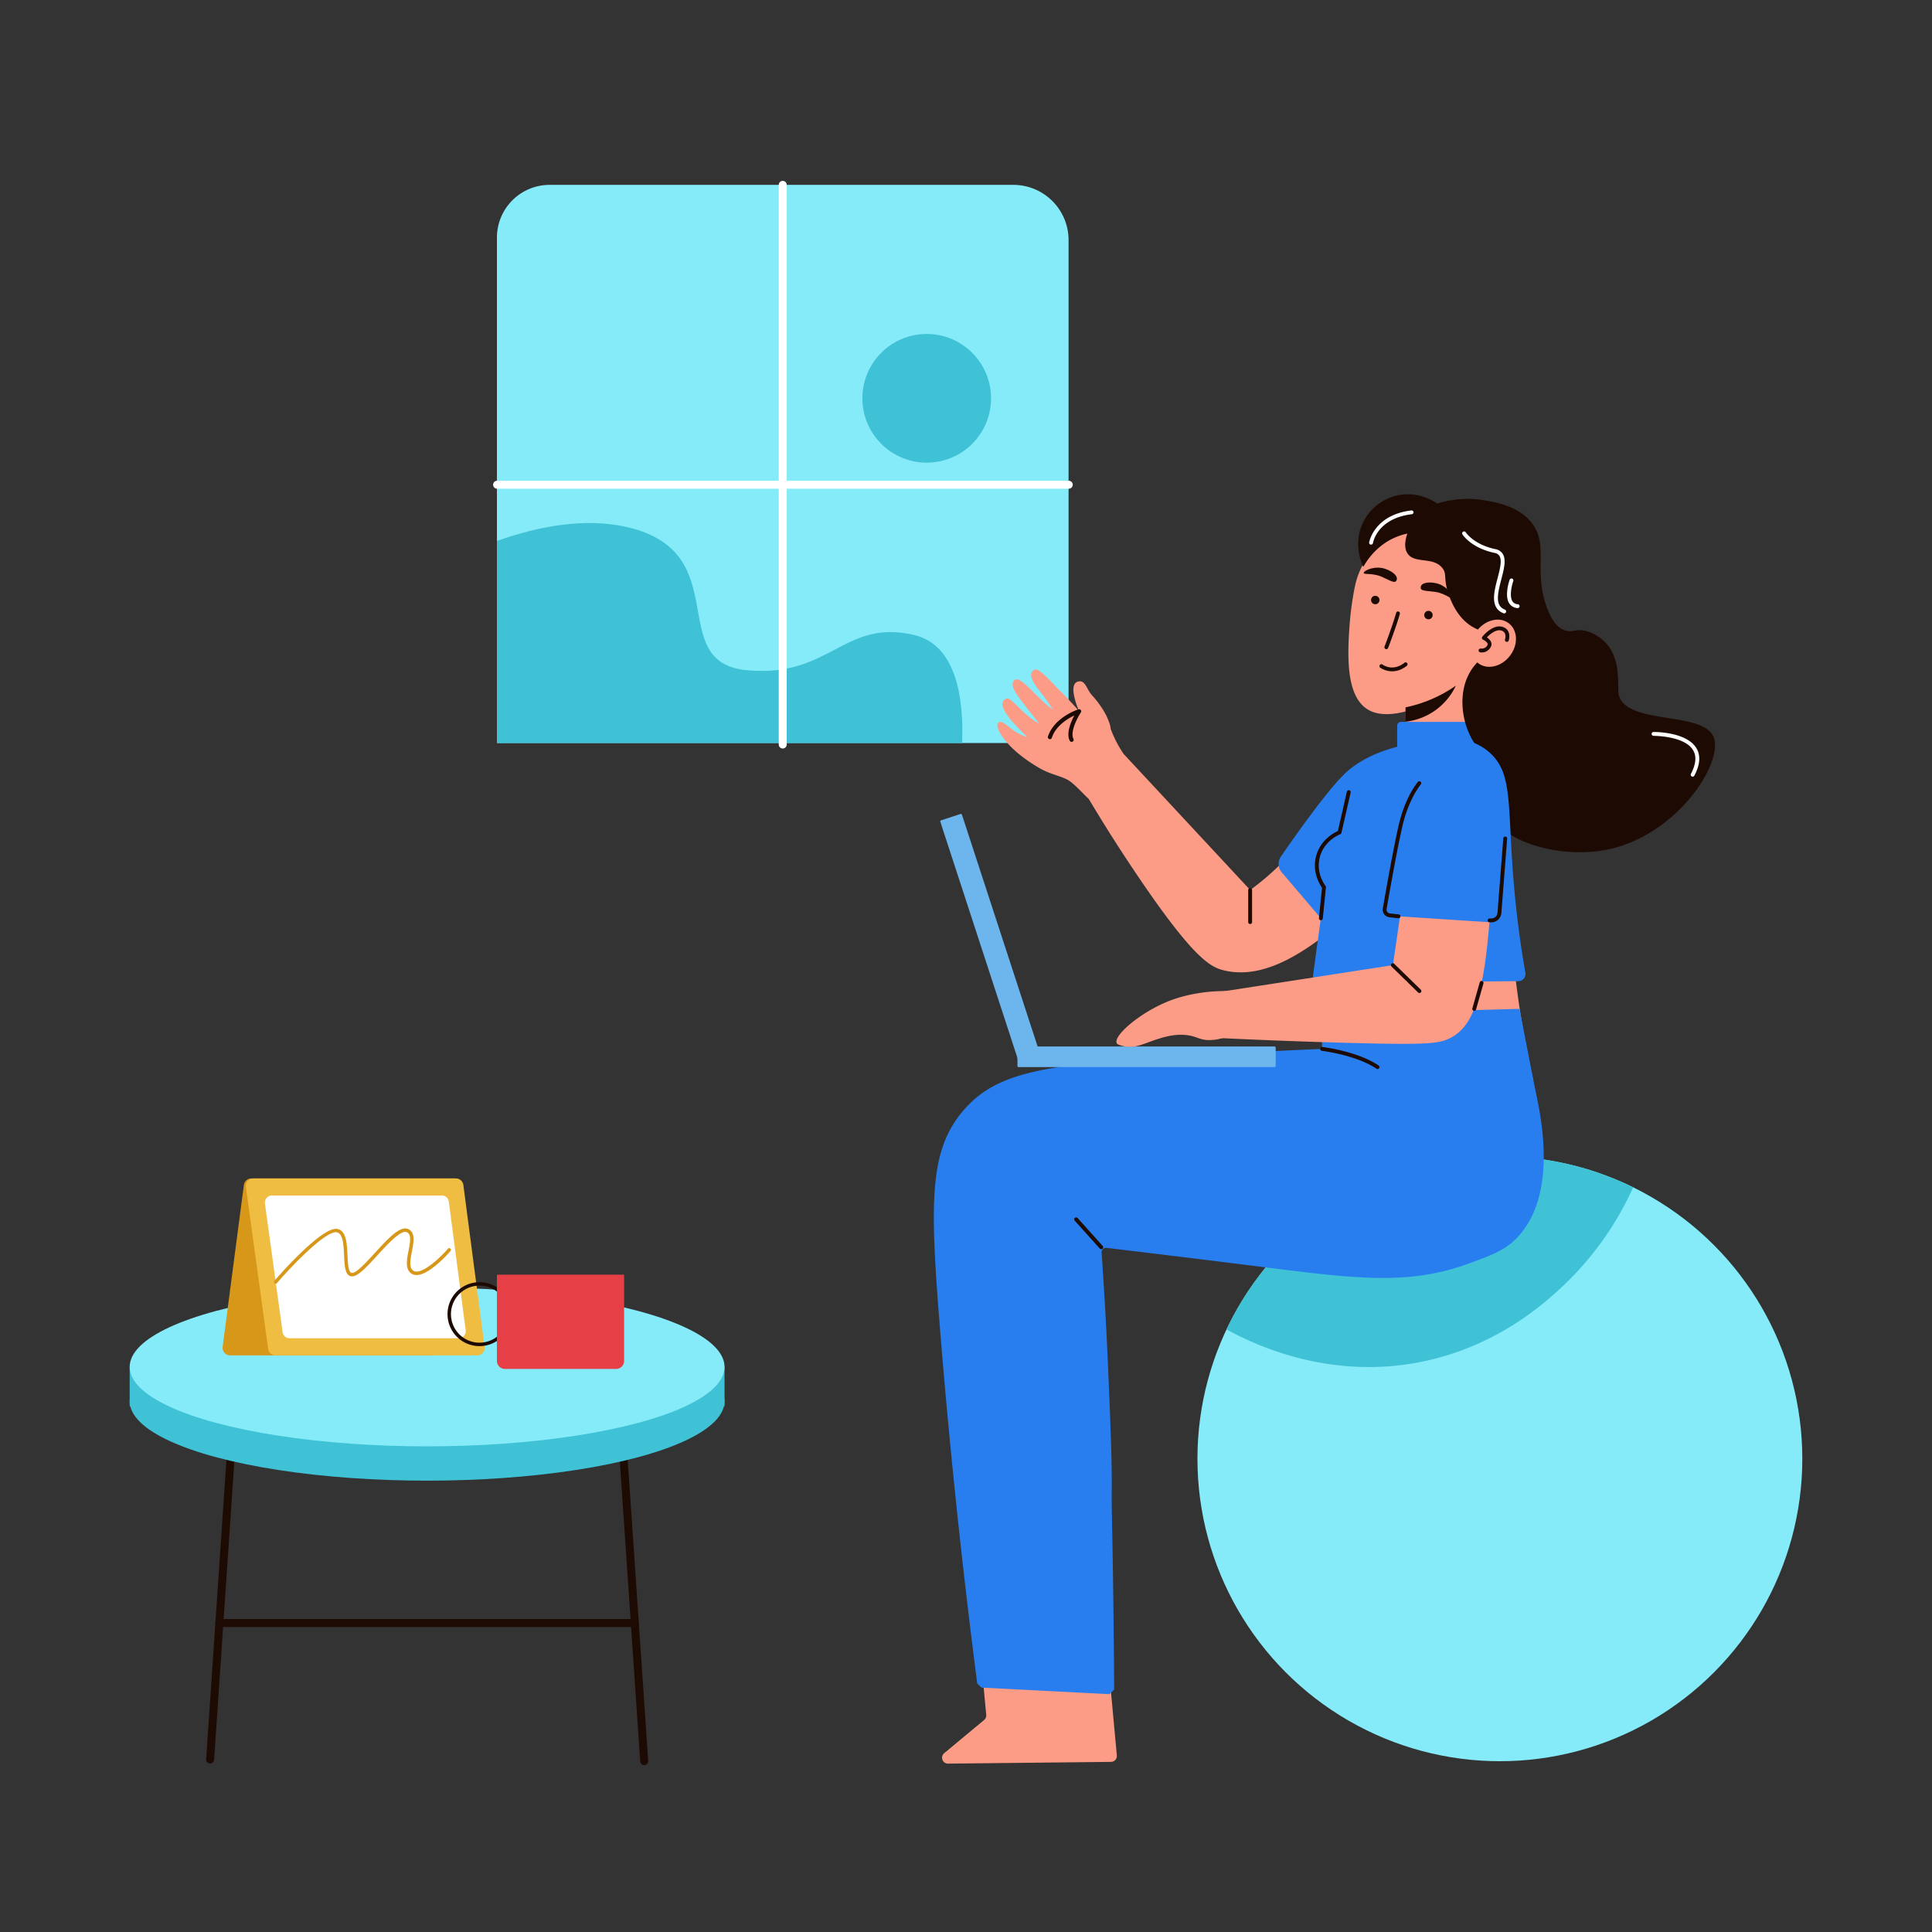 <svg xmlns="http://www.w3.org/2000/svg" xmlns:xlink="http://www.w3.org/1999/xlink" viewBox="0 0 2000 2000"><rect x="0" y="0" width="2000" height="2000" fill="#333333" stroke="none"/><defs><style>.a{fill:none;}.b{fill:#86ebf9;}.c{fill:#40c2d6;}.d{fill:#fff;}.e{fill:#1d0a03;}.f{fill:#d7981a;}.g{fill:#efbd42;}.h{fill:#e73f46;}.i{clip-path:url(#a);}.j{fill:#fc9c86;}.k{fill:#287eef;}.l{fill:#6cb5ed;}</style><clipPath id="a"><circle class="a" cx="1552.67" cy="1510.12" r="313.08"/></clipPath></defs><title>Work While Doing Yoga</title><path class="b" d="M569,191.38h480a57.18,57.18,0,0,1,57.18,57.18v520.6a0,0,0,0,1,0,0H514.42a0,0,0,0,1,0,0V245.93A54.55,54.55,0,0,1,569,191.38Z"/><circle class="c" cx="959.33" cy="412.33" r="66.61"/><path class="c" d="M946.5,657.38c-73-17.29-86.44,44.17-172.87,36.49S762.1,572.87,650.7,546c-44.42-10.72-93.41-1.26-136.28,14V769.16H996C997.71,725.9,991.25,668,946.5,657.38Z"/><path class="d" d="M810.29,774.83a4.13,4.13,0,0,1-4.13-4.13V191.38a4.13,4.13,0,1,1,8.26,0V770.7A4.13,4.13,0,0,1,810.29,774.83Z"/><path class="d" d="M1106.15,505.93H514.42a4.14,4.14,0,0,1,0-8.27h591.73a4.14,4.14,0,1,1,0,8.27Z"/><path class="e" d="M666.85,1827.24a4.13,4.13,0,0,1-4.12-3.85L637,1444.1a12.28,12.28,0,0,0-6.34-1.54h-377c-3.74,0-6.1,1.35-6.45,1.91l-25.57,377.29a4.13,4.13,0,0,1-8.25-.56L239,1443.54c.36-5.36,6.5-9.24,14.6-9.24h377c8.09,0,14.23,3.88,14.59,9.24L671,1822.83a4.13,4.13,0,0,1-3.85,4.4Z"/><ellipse class="c" cx="442.14" cy="1450.55" rx="307.89" ry="82.22"/><rect class="c" x="134.25" y="1415.02" width="615.78" height="40.71"/><ellipse class="b" cx="442.14" cy="1415.02" rx="307.89" ry="82.22"/><path class="e" d="M657.14,1684.28H227a4.13,4.13,0,0,1,0-8.26H657.14a4.13,4.13,0,0,1,0,8.26Z"/><path class="f" d="M446.92,1403.09H238.13a7.87,7.87,0,0,1-7.63-9l21.94-167.29a7.79,7.79,0,0,1,7.63-6.89H469.9a7.87,7.87,0,0,1,7.62,9.08l-23,167.29A7.78,7.78,0,0,1,446.92,1403.09Z"/><path class="g" d="M285.2,1403.09H494a7.87,7.87,0,0,0,7.62-9l-21.94-167.29a7.78,7.78,0,0,0-7.62-6.89H262.21a7.88,7.88,0,0,0-7.62,9.08l23,167.29A7.79,7.79,0,0,0,285.2,1403.09Z"/><path class="d" d="M292.55,1379l-18.27-133a7.27,7.27,0,0,1,7-8.39H457.56a7.2,7.2,0,0,1,7.05,6.37l17.44,133a7.28,7.28,0,0,1-7,8.35H299.59A7.2,7.2,0,0,1,292.55,1379Z"/><path class="e" d="M496.38,1393.51a33.11,33.11,0,1,1,33.11-33.11A33.15,33.15,0,0,1,496.38,1393.51Zm0-62.65a29.54,29.54,0,1,0,29.54,29.54A29.57,29.57,0,0,0,496.38,1330.86Z"/><path class="h" d="M515,1319.53H645.47a.61.61,0,0,1,.61.61v88.66a8.32,8.32,0,0,1-8.32,8.32h-115a8.38,8.38,0,0,1-8.38-8.38v-88.6A.61.61,0,0,1,515,1319.53Z"/><path class="f" d="M285.41,1328.83a1.78,1.78,0,0,1-1.35-2.95c5-5.79,49.41-56.42,65.06-53.7,9.43,1.63,10.05,15.28,10.6,27.32.41,9,.82,18.24,4.79,18.24h0c4.63,0,14.65-11,23.49-20.63,13.32-14.56,25.9-28.31,34.26-24.91,8,3.27,6.07,13.35,4.18,23.1-1.62,8.31-3.29,16.91,1.38,20.1,7.45,5.07,25.94-11.26,35.87-22.73a1.78,1.78,0,1,1,2.7,2.33c-2.84,3.29-28.11,31.86-40.58,23.35-6.62-4.51-4.72-14.28-2.88-23.73,2-10.24,2.92-17.1-2-19.11-6-2.43-19.48,12.22-30.27,24s-19.92,21.77-26.12,21.78h0c-7.37,0-7.85-10.51-8.35-21.64-.49-10.7-1-22.83-7.64-24-10.47-1.78-42.64,30.43-61.75,52.51A1.77,1.77,0,0,1,285.41,1328.83Z"/><g class="i"><circle class="b" cx="1552.67" cy="1510.12" r="313.08"/><path class="c" d="M1252.15,1365.8c21.24,13.62,108,65.8,218,44.2,78.8-15.48,128.62-60.81,146.85-77.83a323.57,323.57,0,0,0,85.63-133.68l-172.91-60.61-261.62,115.65Z"/></g><path class="j" d="M1010.94,1668.91l10,106.33a6.11,6.11,0,0,1-2.18,5.28l-41.3,34.34a6.12,6.12,0,0,0,4,10.83l168.69-1.79a6.12,6.12,0,0,0,6-6.68l-12.42-134.44a6.14,6.14,0,0,0-5.34-5.51l-120.62-15A6.13,6.13,0,0,0,1010.94,1668.91Z"/><path class="k" d="M1575.64,1082.68a4.66,4.66,0,0,0-4.5-3.06c-132.33,2.47-246.93,7.7-339.4,13.16-147.59,8.73-198.68,15.68-233.93,56.21-36.12,41.52-35.29,94.9-24.8,225.67,8,99.4,20,224,38.65,368.24l4.41,4.1,132.37,6.82,4.94-4.7q-.5-89.43-2.33-180.64c-.89-44.31,1.73-23.72-4.29-159.93-2-45.6-4.43-83.92-6.38-111.75a4.69,4.69,0,0,1,5.26-5c74.61,8.94,128.72,15.69,156.36,19.16,101.45,12.74,155.86,20.18,219.45-3.31,21.89-8.08,37.56-13.36,51-28.52C1622.48,1222.71,1585.56,1110.35,1575.64,1082.68Z"/><rect class="l" x="1053.26" y="1083.32" width="267.32" height="21.34" rx="0.99"/><path class="j" d="M1493.18,819.36c-1.82,23.19-24.43,34.59-25.46,35.09-11.4,24-35.17,65.91-80.58,101.66-31.12,24.55-75.26,59.34-120.26,48.39-13.72-3.34-31.16-12-89.3-98-10.29-15.21-19.63-29.59-28.06-42.9s-15.87-25.58-22.44-36.53c-4.8-4.42-11.82-12.31-18.27-17.4-7.11-5.62-17-6.77-27.73-11.9-5.7-2.6-22.81-12.81-34.51-24.63-10-10-16-20.58-13.63-24.34,3-4.67,9.58,2.65,16.82,7.65a47.59,47.59,0,0,0,13.68,6.57c-5.17-4.92-13.64-13.35-18.56-19.76-7.73-10.16-9.3-16.15-4.42-19.46,3.59-2.44,6.69,1.24,16.86,11.12,5.25,5.12,11.45,10.49,18.64,14.34-2.81-3.72-8.76-10.71-14.34-18.19-8.1-10.74-17.53-21.28-11.41-27.06,3.6-3.44,11.94,4.79,21.2,14,6.49,6.49,13.31,13.31,18.85,16.53-4.63-6-6.29-9.17-9.63-13.55-7.44-9.75-18.56-22-10.29-27.52,4.83-3.27,17.35,12.19,28.34,23,9.18,9.1,17.28,18.44,18.4,19.68-1-2.15-11.78-27.32-1.45-30.5,8-2.48,8.88,7.68,14.92,14.21a93.69,93.69,0,0,1,7.35,9c5,7.11,7.48,11.28,10.54,19.63a27.32,27.32,0,0,1,1.36,6,116.93,116.93,0,0,0,13.39,26q65.54,70.43,131,140.84A266.44,266.44,0,0,0,1345,873.05c29.54-36.82,33.47-62.57,62.81-82.24,18.39-12.32,37.44-16,49.71-17.28C1480.08,779.28,1494.79,799.28,1493.18,819.36Z"/><path class="e" d="M1118.93,737.46c-3.43,5.16-11.4,20.12-7.72,27.44a2.13,2.13,0,0,1-.91,2.85,2.53,2.53,0,0,1-1,.21,2.1,2.1,0,0,1-1.9-1.16c-3.85-7.56,1.07-19.26,4.71-26.16-7.23,3.47-19.43,11-23.35,23.35a2.12,2.12,0,0,1-4-1.28c6.4-20.13,30.7-28.1,31.74-28.43a2.21,2.21,0,0,1,2.35.74A2.11,2.11,0,0,1,1118.93,737.46Z"/><rect class="l" x="1013.37" y="839.45" width="23.55" height="263.68" rx="1.1" transform="translate(-250.8 366.06) rotate(-18.08)"/><path class="j" d="M1565.29,640c-8.76,45-93.89,107.2-138.89,98.44-29.47-5.75-31.87-43.76-30.13-78.64.25-5.13.62-10.17,1-15a317.78,317.78,0,0,1,5.08-36.54,83,83,0,0,1,163,31.74Z"/><path class="e" d="M1427.88,622.32a4.36,4.36,0,1,1-3-5.37A4.35,4.35,0,0,1,1427.88,622.32Z"/><path class="e" d="M1444.83,601.91c-1.95,2-9.38-2.81-15.13-5.12-10-4-18.64-1.49-17.93-4s11.82-7.4,22-4C1443.13,591.87,1448.71,597.94,1444.83,601.91Z"/><path class="e" d="M1482.93,637.9a4.36,4.36,0,1,1-3-5.37A4.35,4.35,0,0,1,1482.93,637.9Z"/><path class="e" d="M1503.76,618.81c-.71,2.52-6.7-4.17-17.36-6-6.12-1-15-.79-15.58-3.55-1.24-5.42,6.7-7.65,16.28-5.42C1497.56,606.33,1504.5,616.25,1503.76,618.81Z"/><path class="e" d="M1435.16,672a2,2,0,0,1-.72-.13,2,2,0,0,1-1.15-2.58c.08-.22,8.32-21.76,12-34.87a2,2,0,0,1,2.46-1.37,2,2,0,0,1,1.38,2.46c-3.76,13.29-12.06,35-12.15,35.21A2,2,0,0,1,1435.16,672Z"/><rect class="j" x="1455.08" y="651.58" width="77.53" height="146.66"/><path class="j" d="M1373.65,1120.81c-9.17-80.64-5.51-146-.15-191.28,2.21-18.67,10.2-80.23,45.88-130.19,5.13-7.19,12.19-16,23.7-23.65,28.15-18.61,70.48-21.57,94.24-5.62,31.07,20.85,22.45,70.79,24.79,152.09a1023.66,1023.66,0,0,0,25.22,196.74Z"/><path class="e" d="M1456.32,689.23c-5.46,4.34-10.71,5.7-15.13,5.7a22.76,22.76,0,0,1-12.4-3.76,2,2,0,1,1,2.44-3.18c.41.29,10.58,7.65,22.61-1.9a2,2,0,0,1,2.81.33A2,2,0,0,1,1456.32,689.23Z"/><path class="e" d="M1507.1,709.77a65.54,65.54,0,0,1-52.23,37.36c0-5,.08-9.92.16-14.88a141.36,141.36,0,0,0,25.54-7.89A139.86,139.86,0,0,0,1507.1,709.77Z"/><path class="k" d="M1539.17,751.26v33.47a3.9,3.9,0,0,1-3.92,3.93h-85a3.89,3.89,0,0,1-3.88-3.93V751.26a3.89,3.89,0,0,1,3.88-3.93h85A3.9,3.9,0,0,1,1539.17,751.26Z"/><path class="e" d="M1665.42,879.16c-50.33,10.83-112.86-8.35-121.49-38-4.72-16.2,5.45-39.5-11.29-63.64-2.56-3.68-2.6-2.85-5.24-6.61-13.81-19.63-18.6-50.62-6.82-73.06,11.69-22.24,33.14-26.12,30.78-35.63-2.19-8.8-20.49-4.42-36.49-20.74-10-10.21-14.38-23.64-15.74-27.69-5.08-15.66-.91-19.67-6.2-26-9.63-11.74-28.31-3.93-35.75-14.68-4-5.82-2.6-14-.29-20.78a67.44,67.44,0,0,0-15.45,5.33c-17,8.39-26.16,22.07-30.17,29.17-1.73-3.71-9.88-22.35-1.65-42.81a52.13,52.13,0,0,1,40.5-31.82c19.59-2.89,34.3,6.74,37.77,9.13a102.63,102.63,0,0,1,46.53-3.76c12.27,1.9,38.68,6,52.36,25.17,16.61,23.35-.21,48.81,15.5,88.64,3,7.57,8,17.9,17.68,21.2,6.74,2.28,9.63-.91,17.65-.12,13.51,1.32,27.77,12.6,32.77,25.79,3.89,10.2,4.47,14.46,5,37.31a17.2,17.2,0,0,0,2.36,8.72c14.58,24.43,82.07,13.72,95.21,36.66C1787.08,785.73,1737.91,863.62,1665.42,879.16Z"/><path class="j" d="M1563,679c-8.8,11.37-23.56,14.72-32.9,7.44s-9.79-22.36-1-33.72S1552.65,638,1562,645.3,1571.82,667.66,1563,679Z"/><path class="e" d="M1561.82,663a2,2,0,1,1-3.8-1.24c.2-.7,2.06-7-3.56-8.93s-12.31,3.93-15.29,7c3,2,5.91,5.24,4.43,9.09a10.29,10.29,0,0,1-9.92,6.49,5.91,5.91,0,0,1-1.32-.09,2,2,0,0,1-1.7-2.23,2,2,0,0,1,2.27-1.69c.17,0,5.17.58,7-3.93.86-2.19-3.48-4.75-4.67-5.29a2,2,0,0,1-.75-3.06c.46-.58,11-13.55,21.28-10.08C1563.31,651.54,1563,659.23,1561.82,663Z"/><path class="d" d="M1463.26,530.13a2,2,0,0,1-1.74,2.19c-35.5,4.3-40,28.72-40.21,29.75a2,2,0,0,1-2,1.7.85.85,0,0,1-.33,0,1.93,1.93,0,0,1-1.61-2.27c0-.29,5-28.43,43.64-33.1A2.06,2.06,0,0,1,1463.26,530.13Z"/><path class="d" d="M1559,633.73a2,2,0,0,1-1.86,1.24,2.34,2.34,0,0,1-.74-.12c-14.14-5.62-9.88-21.91-6.12-36.29,2.36-9,4.79-18.39,2-23a7.3,7.3,0,0,0-5.12-3.19c-24.13-5.08-32.85-18.59-33.23-19.17a2,2,0,1,1,3.39-2.15c.08.12,8.31,12.69,30.67,17.4a11.29,11.29,0,0,1,7.68,5c3.76,6,1.2,15.78-1.48,26.12-4.3,16.44-6.37,27.52,3.71,31.53A2,2,0,0,1,1559,633.73Z"/><path class="d" d="M1573.1,627.66a2,2,0,0,1-2,1.81H1571a10.83,10.83,0,0,1-8.63-4.83c-5.29-8.14.16-23.8.41-24.51a2,2,0,0,1,2.52-1.2,2,2,0,0,1,1.24,2.57c-1.41,4-4.34,15.58-.83,21a6.84,6.84,0,0,0,5.58,3A2.05,2.05,0,0,1,1573.1,627.66Z"/><path class="d" d="M1752.24,804a2,2,0,0,1-.92-.23,2,2,0,0,1-.85-2.69c5.24-10.09,6-18.38,2.11-24.64-9.11-14.84-40.6-14.68-40.83-14.68a2.17,2.17,0,0,1-2-2,2,2,0,0,1,2-2c1.46-.05,34-.15,44.27,16.58,4.63,7.53,4,17.14-2,28.57A2,2,0,0,1,1752.24,804Z"/><path class="k" d="M1368.23,1049.8l.93,84.31,222.16,4.55q-9.18-47.15-18.35-94.29Z"/><path class="k" d="M1571.7,1015.7q-102.4.87-204.85,1.78a7.44,7.44,0,0,1-7.48-8.43c2.89-21.45,6.65-49.22,11.24-81.58,7.06-50,8.63-59.13,12.39-70.25,7.57-22.48,25.13-56.87,72.08-90.71a8.15,8.15,0,0,1,3.34-1.36c51.54-8.31,74.22,4.91,85,15.16,23.43,22.4,16.69,56.2,24,138.07,3.22,36.7,7.89,67.15,11.65,88.56A7.48,7.48,0,0,1,1571.7,1015.7Z"/><path class="j" d="M1545.85,821.65c1,48.56-.82,89.79-3.1,121.52-6.33,88.27-17.54,119.18-41.54,131.43a36.89,36.89,0,0,1-4.58,2c-11.21,4.17-29.68,4.93-103.29,2.92-54.35-1.49-99.61-3.41-131.84-5q-1.24-23.56-2.48-47.12l182.92-28.3Q1453.6,919.1,1465.26,839c16.73-30.28,44.36-43.55,62.57-36.34C1531,803.92,1539.5,808,1545.85,821.65Z"/><path class="k" d="M1449.75,772.38,1431.15,868l-52.69,95.63-51.7-60.71a13.22,13.22,0,0,1-.83-16.11c14.1-20.5,50.63-72.53,69.06-88.56C1418.13,778.2,1449.75,772.38,1449.75,772.38Z"/><path class="k" d="M1546.61,948.63a6.42,6.42,0,0,1-6.86,5.91l-92.19-6a6.43,6.43,0,0,1-6-6.9c1.9-25.79,10.54-121,36.16-140.88,29.71-23.14,65.71-8.1,71.91,15.7C1554.88,836.89,1548.55,924.25,1546.61,948.63Z"/><path class="j" d="M1277.62,1026.24a167.37,167.37,0,0,0-38,2.07,152.31,152.31,0,0,0-23.61,5.78c-32.78,11.15-63.16,37.36-60.12,45.47.56,1.5,2.12,2,5.16,2.89,10.78,3.2,20.14-.69,26.19-2.89,13.68-5,27.52-10,42.42-7.86,10.1,1.48,12.16,5,22.5,5a50,50,0,0,0,22.5-5.78Q1276.14,1048.56,1277.62,1026.24Z"/><path class="e" d="M1296.14,921.4v33.14a2,2,0,1,1-4,0V921.4a2,2,0,1,1,4,0Z"/><path class="e" d="M1469.39,1027.94a2,2,0,0,1-1.4-.57l-27.45-26.76a2,2,0,1,1,2.79-2.86l27.46,26.76a2,2,0,0,1-1.4,3.43Z"/><path class="e" d="M1367.37,952.6h-.21a2,2,0,0,1-1.78-2.19l3.16-31.47c-2.6-3.7-10.44-16.62-6.06-32.9,4.46-16.56,18.35-23.88,22.47-25.73l9.33-40.74a2,2,0,0,1,2.4-1.51,2,2,0,0,1,1.5,2.4l-9.56,41.74a2,2,0,0,1-1.22,1.41c-1.68.67-16.62,6.95-21.06,23.46-4.21,15.64,4.15,27.82,5.87,30.11a2,2,0,0,1,.39,1.4l-3.25,32.23A2,2,0,0,1,1367.37,952.6Z"/><path class="e" d="M1447.55,950.54h-.22l-8.95-1a7.91,7.91,0,0,1-5.44-3.09,7.8,7.8,0,0,1-1.46-6.05c3.09-17.82,10.86-61.85,16.33-85.72,6.85-29.9,19.54-44.76,20.07-45.38a2,2,0,0,1,3,2.62c-.12.14-12.58,14.8-19.19,43.65-5.46,23.78-13.21,67.72-16.29,85.51a3.86,3.86,0,0,0,3.39,4.49l9,1a2,2,0,0,1-.21,4Z"/><path class="e" d="M1543.93,954.77H1542a2,2,0,1,1,0-4h1.9a6.37,6.37,0,0,0,6.32-5.85l6-77.09a2,2,0,0,1,2.14-1.84,2,2,0,0,1,1.84,2.15l-6,77.09A10.38,10.38,0,0,1,1543.93,954.77Z"/><path class="e" d="M1426,1106.66a1.93,1.93,0,0,1-1.12-.35c-20.83-14.13-56.12-18.46-56.47-18.5a2,2,0,0,1-1.75-2.22,2,2,0,0,1,2.22-1.75c1.48.17,36.6,4.48,58.24,19.16a2,2,0,0,1-1.12,3.66Z"/><path class="e" d="M1140,1293.17a2,2,0,0,1-1.49-.66l-26-28.93a2,2,0,1,1,3-2.68l26,28.93a2,2,0,0,1-1.48,3.34Z"/><path class="e" d="M1526.1,1046.38a2,2,0,0,1-.54-.08,2,2,0,0,1-1.38-2.47l7.65-26.89a2,2,0,0,1,2.47-1.38,2,2,0,0,1,1.37,2.47l-7.64,26.89A2,2,0,0,1,1526.1,1046.38Z"/></svg>